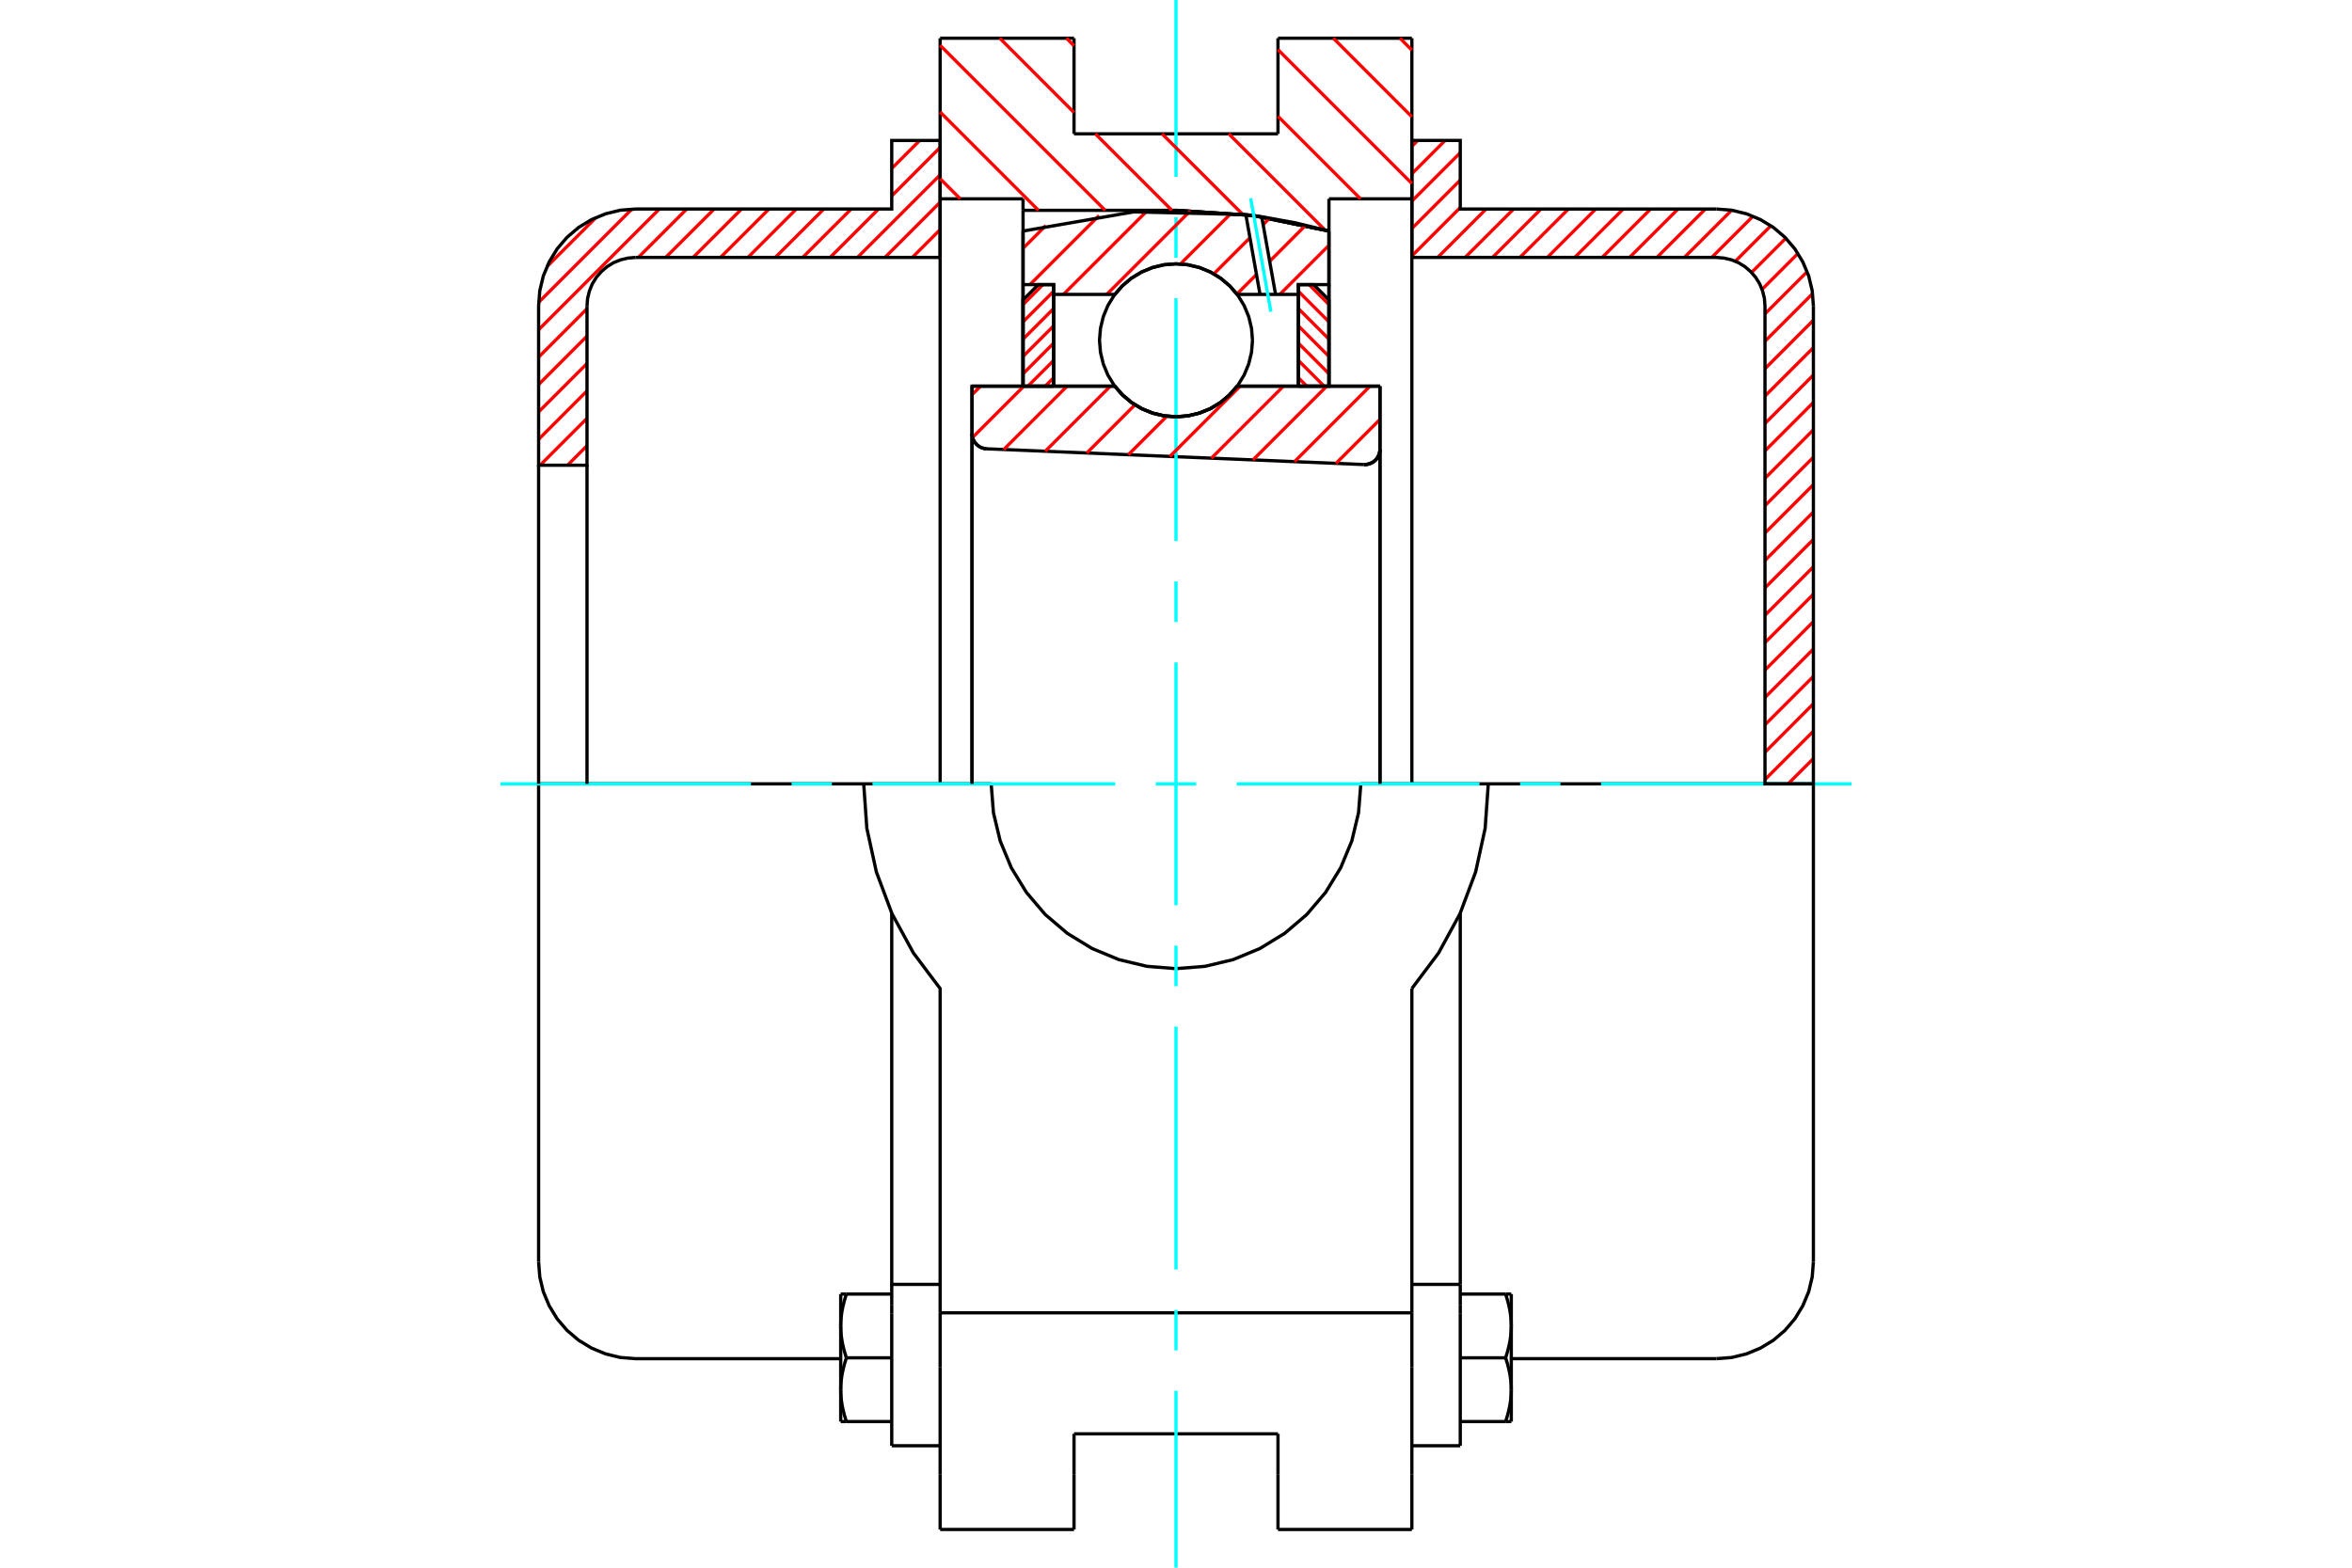 <?xml version="1.0" standalone="no"?>
<!DOCTYPE svg PUBLIC "-//W3C//DTD SVG 1.1//EN"
	"http://www.w3.org/Graphics/SVG/1.1/DTD/svg11.dtd">
<svg xmlns="http://www.w3.org/2000/svg" height="100%" width="100%" viewBox="0 0 36000 24000">
	<rect x="-1800" y="-1200" width="39600" height="26400" style="fill:#FFF"/>
	<g style="fill:none; fill-rule:evenodd" transform="matrix(1 0 0 1 0 0)">
		<g style="fill:none; stroke:#000; stroke-width:50; shape-rendering:geometricPrecision">
			<polyline points="20878,7112 20916,7110 20953,7103 20988,7089 21021,7071 21050,7047 21075,7019 21095,6987 21110,6952 21119,6915 21122,6878"/>
			<line x1="21122" y1="5912" x2="21122" y2="6878"/>
			<line x1="18937" y1="5912" x2="21122" y2="5912"/>
			<polyline points="17063,5912 17183,6048 17321,6164 17476,6257 17644,6325 17820,6367 18000,6380 18180,6367 18356,6325 18524,6257 18679,6164 18817,6048 18937,5912"/>
			<line x1="14878" y1="5912" x2="17063" y2="5912"/>
			<line x1="14878" y1="6637" x2="14878" y2="5912"/>
			<polyline points="14878,6637 14881,6673 14889,6708 14902,6741 14921,6772 14943,6799 14970,6823 15000,6843 15032,6857 15067,6867 15102,6871"/>
			<line x1="20878" y1="7112" x2="15102" y2="6871"/>
			<line x1="21122" y1="6878" x2="21122" y2="12000"/>
			<line x1="14878" y1="6637" x2="14878" y2="12000"/>
			<polyline points="20878,7112 20916,7110 20953,7103 20988,7089 21021,7071 21050,7047 21075,7019 21095,6987 21110,6952 21119,6915 21122,6878"/>
			<line x1="21610" y1="585" x2="21610" y2="3044"/>
			<line x1="19561" y1="585" x2="21610" y2="585"/>
			<line x1="19561" y1="2049" x2="19561" y2="585"/>
			<line x1="16439" y1="2049" x2="19561" y2="2049"/>
			<line x1="16439" y1="585" x2="16439" y2="2049"/>
			<line x1="14390" y1="585" x2="16439" y2="585"/>
			<line x1="14390" y1="3044" x2="14390" y2="585"/>
			<line x1="15659" y1="3044" x2="14390" y2="3044"/>
			<line x1="15659" y1="3220" x2="15659" y2="3044"/>
			<line x1="18000" y1="3220" x2="15659" y2="3220"/>
			<polyline points="20341,3537 19181,3299 18000,3220"/>
			<line x1="20341" y1="3044" x2="20341" y2="3537"/>
			<line x1="21610" y1="3044" x2="20341" y2="3044"/>
			<line x1="22780" y1="12000" x2="20829" y2="12000"/>
			<line x1="15171" y1="12000" x2="13220" y2="12000"/>
			<polyline points="15171,12000 15206,12443 15309,12874 15479,13284 15711,13663 15999,14001 16337,14289 16716,14521 17126,14691 17557,14794 18000,14829 18443,14794 18874,14691 19284,14521 19663,14289 20001,14001 20289,13663 20521,13284 20691,12874 20794,12443 20829,12000"/>
			<polyline points="13220,12000 13268,12681 13414,13349 13653,13988 13980,14588 14390,15134 14390,20098"/>
			<line x1="21610" y1="20098" x2="14390" y2="20098"/>
			<line x1="21610" y1="15134" x2="21610" y2="20098"/>
			<polyline points="21610,15134 22020,14588 22347,13988 22586,13349 22732,12681 22780,12000"/>
			<line x1="21610" y1="20927" x2="21610" y2="20098"/>
			<line x1="21610" y1="22576" x2="21610" y2="20927"/>
			<line x1="21610" y1="23415" x2="21610" y2="22576"/>
			<line x1="21610" y1="3044" x2="21610" y2="12000"/>
			<line x1="14390" y1="12000" x2="14390" y2="3044"/>
			<line x1="14390" y1="22576" x2="14390" y2="23415"/>
			<line x1="14390" y1="20927" x2="14390" y2="22576"/>
			<line x1="14390" y1="20927" x2="14390" y2="20098"/>
			<line x1="20341" y1="3537" x2="20341" y2="5912"/>
			<line x1="15659" y1="5912" x2="15659" y2="3220"/>
			<line x1="16439" y1="22576" x2="16439" y2="21951"/>
			<line x1="16439" y1="23415" x2="16439" y2="22576"/>
			<line x1="16439" y1="21951" x2="19561" y2="21951"/>
			<line x1="19561" y1="22576" x2="19561" y2="23415"/>
			<line x1="19561" y1="21951" x2="19561" y2="22576"/>
			<line x1="19561" y1="23415" x2="21610" y2="23415"/>
			<line x1="14390" y1="23415" x2="16439" y2="23415"/>
			<polyline points="20341,3537 19181,3299 18000,3220"/>
			<line x1="13649" y1="20114" x2="13649" y2="22133"/>
			<line x1="13649" y1="19975" x2="13649" y2="20114"/>
			<line x1="13649" y1="19663" x2="13649" y2="19975"/>
			<polyline points="13649,13984 13649,19663 14390,19663"/>
			<polyline points="12868,21275 12868,21288 12869,21302 12869,21315 12869,21328 12870,21342 12871,21355 12872,21368 12873,21382 12874,21395 12875,21408 12877,21422 12878,21435 12880,21449 12882,21462 12884,21476 12886,21489 12888,21503 12891,21517 12893,21530 12896,21544 12899,21558 12902,21572 12905,21586 12909,21600 12912,21614 12916,21629 12919,21643 12923,21658 12927,21672 12932,21687 12936,21702 12941,21717 12945,21732 12950,21747 12955,21763"/>
			<line x1="12868" y1="21763" x2="12868" y2="21275"/>
			<line x1="12955" y1="21763" x2="12868" y2="21763"/>
			<polyline points="12868,20299 12868,20313 12869,20326 12869,20339 12869,20353 12870,20366 12871,20379 12872,20393 12873,20406 12874,20419 12875,20433 12877,20446 12878,20460 12880,20473 12882,20487 12884,20500 12886,20514 12888,20527 12891,20541 12893,20555 12896,20569 12899,20582 12902,20596 12905,20610 12909,20625 12912,20639 12916,20653 12919,20667 12923,20682 12927,20697 12932,20711 12936,20726 12941,20741 12945,20756 12950,20772 12955,20787"/>
			<line x1="12868" y1="21275" x2="12868" y2="20299"/>
			<polyline points="12955,20787 12950,20802 12945,20818 12941,20833 12936,20848 12932,20863 12927,20877 12923,20892 12919,20907 12916,20921 12912,20935 12909,20949 12905,20964 12902,20978 12899,20992 12896,21005 12893,21019 12891,21033 12888,21047 12886,21060 12884,21074 12882,21087 12880,21101 12878,21114 12877,21128 12875,21141 12874,21155 12873,21168 12872,21181 12871,21195 12870,21208 12869,21221 12869,21235 12869,21248 12868,21261 12868,21275"/>
			<line x1="12868" y1="19811" x2="12955" y2="19811"/>
			<line x1="12868" y1="20299" x2="12868" y2="19811"/>
			<polyline points="12955,19811 12950,19827 12945,19842 12941,19857 12936,19872 12932,19887 12927,19902 12923,19916 12919,19931 12916,19945 12912,19960 12909,19974 12905,19988 12902,20002 12899,20016 12896,20030 12893,20044 12891,20057 12888,20071 12886,20085 12884,20098 12882,20112 12880,20125 12878,20139 12877,20152 12875,20166 12874,20179 12873,20192 12872,20206 12871,20219 12870,20232 12869,20246 12869,20259 12869,20272 12868,20286 12868,20299"/>
			<line x1="13649" y1="20787" x2="12955" y2="20787"/>
			<line x1="13649" y1="19811" x2="12955" y2="19811"/>
			<line x1="13649" y1="21763" x2="12955" y2="21763"/>
			<line x1="9727" y1="12000" x2="8244" y2="12000"/>
			<line x1="13220" y1="12000" x2="9727" y2="12000"/>
			<line x1="8244" y1="12000" x2="8244" y2="19317"/>
			<line x1="13649" y1="22133" x2="14390" y2="22133"/>
			<polyline points="8244,19317 8262,19549 8316,19775 8406,19990 8527,20189 8678,20366 8855,20517 9054,20638 9269,20727 9495,20782 9727,20800 12868,20800"/>
			<line x1="21610" y1="19663" x2="22351" y2="19663"/>
			<line x1="22351" y1="19975" x2="22351" y2="19663"/>
			<line x1="22351" y1="20114" x2="22351" y2="19975"/>
			<line x1="22351" y1="22133" x2="22351" y2="20114"/>
			<line x1="22351" y1="19663" x2="22351" y2="13984"/>
			<line x1="23045" y1="19811" x2="23132" y2="19811"/>
			<polyline points="23132,20299 23132,20286 23131,20272 23131,20259 23131,20246 23130,20232 23129,20219 23128,20206 23127,20192 23126,20179 23125,20166 23123,20152 23122,20139 23120,20125 23118,20112 23116,20098 23114,20085 23112,20071 23109,20057 23107,20044 23104,20030 23101,20016 23098,20002 23095,19988 23091,19974 23088,19960 23084,19945 23081,19931 23077,19916 23073,19902 23068,19887 23064,19872 23059,19857 23055,19842 23050,19827 23045,19811"/>
			<line x1="23132" y1="19811" x2="23132" y2="20299"/>
			<polyline points="23132,21275 23132,21261 23131,21248 23131,21235 23131,21221 23130,21208 23129,21195 23128,21181 23127,21168 23126,21155 23125,21141 23123,21128 23122,21114 23120,21101 23118,21087 23116,21074 23114,21060 23112,21047 23109,21033 23107,21019 23104,21005 23101,20992 23098,20978 23095,20964 23091,20949 23088,20935 23084,20921 23081,20907 23077,20892 23073,20877 23068,20863 23064,20848 23059,20833 23055,20818 23050,20802 23045,20787"/>
			<line x1="23132" y1="20299" x2="23132" y2="21275"/>
			<polyline points="23045,20787 23050,20772 23055,20756 23059,20741 23064,20726 23068,20711 23073,20697 23077,20682 23081,20667 23084,20653 23088,20639 23091,20625 23095,20610 23098,20596 23101,20582 23104,20569 23107,20555 23109,20541 23112,20527 23114,20514 23116,20500 23118,20487 23120,20473 23122,20460 23123,20446 23125,20433 23126,20419 23127,20406 23128,20393 23129,20379 23130,20366 23131,20353 23131,20339 23131,20326 23132,20313 23132,20299"/>
			<line x1="23132" y1="21763" x2="23045" y2="21763"/>
			<line x1="23132" y1="21275" x2="23132" y2="21763"/>
			<polyline points="23045,21763 23050,21747 23055,21732 23059,21717 23064,21702 23068,21687 23073,21672 23077,21658 23081,21643 23084,21629 23088,21614 23091,21600 23095,21586 23098,21572 23101,21558 23104,21544 23107,21530 23109,21517 23112,21503 23114,21489 23116,21476 23118,21462 23120,21449 23122,21435 23123,21422 23125,21408 23126,21395 23127,21382 23128,21368 23129,21355 23130,21342 23131,21328 23131,21315 23131,21302 23132,21288 23132,21275"/>
			<line x1="22351" y1="21763" x2="23045" y2="21763"/>
			<line x1="22351" y1="20787" x2="23045" y2="20787"/>
			<line x1="22351" y1="19811" x2="23045" y2="19811"/>
			<line x1="26273" y1="12000" x2="22780" y2="12000"/>
			<line x1="27756" y1="12000" x2="26273" y2="12000"/>
			<line x1="27756" y1="19317" x2="27756" y2="12000"/>
			<line x1="21610" y1="22133" x2="22351" y2="22133"/>
			<polyline points="26273,20800 26505,20782 26731,20727 26946,20638 27145,20517 27322,20366 27473,20189 27594,19990 27684,19775 27738,19549 27756,19317"/>
			<line x1="23132" y1="20800" x2="26273" y2="20800"/>
		</g>
		<g style="fill:none; stroke:#0FF; stroke-width:50; shape-rendering:geometricPrecision">
			<line x1="7659" y1="12000" x2="11495" y2="12000"/>
			<line x1="12115" y1="12000" x2="12734" y2="12000"/>
			<line x1="13354" y1="12000" x2="17071" y2="12000"/>
			<line x1="17690" y1="12000" x2="18310" y2="12000"/>
			<line x1="18929" y1="12000" x2="22646" y2="12000"/>
			<line x1="23266" y1="12000" x2="23885" y2="12000"/>
			<line x1="24505" y1="12000" x2="28341" y2="12000"/>
			<line x1="18000" y1="24000" x2="18000" y2="21293"/>
			<line x1="18000" y1="20673" x2="18000" y2="20054"/>
			<line x1="18000" y1="19434" x2="18000" y2="15717"/>
			<line x1="18000" y1="15098" x2="18000" y2="14478"/>
			<line x1="18000" y1="13859" x2="18000" y2="10141"/>
			<line x1="18000" y1="9522" x2="18000" y2="8902"/>
			<line x1="18000" y1="8283" x2="18000" y2="4566"/>
			<line x1="18000" y1="3946" x2="18000" y2="3327"/>
			<line x1="18000" y1="2707" x2="18000" y2="0"/>
		</g>
		<g style="fill:none; stroke:#F00; stroke-width:50; shape-rendering:geometricPrecision">
			<line x1="27756" y1="11613" x2="27369" y2="12000"/>
			<line x1="27756" y1="11194" x2="27015" y2="11935"/>
			<line x1="27756" y1="10774" x2="27015" y2="11516"/>
			<line x1="27756" y1="10355" x2="27015" y2="11096"/>
			<line x1="27756" y1="9936" x2="27015" y2="10677"/>
			<line x1="27756" y1="9516" x2="27015" y2="10258"/>
			<line x1="27756" y1="9097" x2="27015" y2="9838"/>
			<line x1="27756" y1="8677" x2="27015" y2="9419"/>
			<line x1="27756" y1="8258" x2="27015" y2="8999"/>
			<line x1="27756" y1="7838" x2="27015" y2="8580"/>
			<line x1="27756" y1="7419" x2="27015" y2="8160"/>
			<line x1="27756" y1="7000" x2="27015" y2="7741"/>
			<line x1="27756" y1="6580" x2="27015" y2="7322"/>
			<line x1="27756" y1="6161" x2="27015" y2="6902"/>
			<line x1="27756" y1="5741" x2="27015" y2="6483"/>
			<line x1="27756" y1="5322" x2="27015" y2="6063"/>
			<line x1="27756" y1="4902" x2="27015" y2="5644"/>
			<line x1="27744" y1="4495" x2="27015" y2="5224"/>
			<line x1="27660" y1="4160" x2="27015" y2="4805"/>
			<line x1="27520" y1="3880" x2="26970" y2="4430"/>
			<line x1="27334" y1="3647" x2="26810" y2="4171"/>
			<line x1="27105" y1="3456" x2="26561" y2="4000"/>
			<line x1="26832" y1="3310" x2="26200" y2="3941"/>
			<line x1="26504" y1="3219" x2="25781" y2="3941"/>
			<line x1="26103" y1="3200" x2="25361" y2="3941"/>
			<line x1="25684" y1="3200" x2="24942" y2="3941"/>
			<line x1="25264" y1="3200" x2="24523" y2="3941"/>
			<line x1="24845" y1="3200" x2="24103" y2="3941"/>
			<line x1="24425" y1="3200" x2="23684" y2="3941"/>
			<line x1="24006" y1="3200" x2="23264" y2="3941"/>
			<line x1="23586" y1="3200" x2="22845" y2="3941"/>
			<line x1="23167" y1="3200" x2="22425" y2="3941"/>
			<line x1="22747" y1="3200" x2="22006" y2="3941"/>
			<line x1="22351" y1="3177" x2="21610" y2="3918"/>
			<line x1="22351" y1="2757" x2="21610" y2="3499"/>
			<line x1="22351" y1="2338" x2="21610" y2="3079"/>
			<line x1="22120" y1="2150" x2="21610" y2="2660"/>
			<line x1="21700" y1="2150" x2="21610" y2="2241"/>
		</g>
		<g style="fill:none; stroke:#000; stroke-width:50; shape-rendering:geometricPrecision">
			<polyline points="21610,3941 21610,2150 22351,2150 22351,3200 26273,3200"/>
			<polyline points="27756,4683 27738,4451 27684,4225 27594,4010 27473,3811 27322,3634 27145,3483 26946,3362 26731,3273 26505,3218 26273,3200"/>
			<polyline points="27756,4683 27756,12000 27015,12000 27015,4683 27006,4567 26978,4454 26934,4346 26873,4247 26797,4159 26709,4083 26610,4022 26502,3978 26389,3951 26273,3941 21610,3941"/>
		</g>
		<g style="fill:none; stroke:#F00; stroke-width:50; shape-rendering:geometricPrecision">
			<line x1="14390" y1="3935" x2="14384" y2="3941"/>
			<line x1="14390" y1="3515" x2="13964" y2="3941"/>
			<line x1="14390" y1="3096" x2="13545" y2="3941"/>
			<line x1="14390" y1="2677" x2="13125" y2="3941"/>
			<line x1="14390" y1="2257" x2="13649" y2="2999"/>
			<line x1="13447" y1="3200" x2="12706" y2="3941"/>
			<line x1="14078" y1="2150" x2="13649" y2="2579"/>
			<line x1="13028" y1="3200" x2="12286" y2="3941"/>
			<line x1="13659" y1="2150" x2="13649" y2="2160"/>
			<line x1="12609" y1="3200" x2="11867" y2="3941"/>
			<line x1="8985" y1="6823" x2="8687" y2="7122"/>
			<line x1="12189" y1="3200" x2="11448" y2="3941"/>
			<line x1="8985" y1="6404" x2="8267" y2="7122"/>
			<line x1="11770" y1="3200" x2="11028" y2="3941"/>
			<line x1="8985" y1="5984" x2="8244" y2="6726"/>
			<line x1="11350" y1="3200" x2="10609" y2="3941"/>
			<line x1="8985" y1="5565" x2="8244" y2="6306"/>
			<line x1="10931" y1="3200" x2="10189" y2="3941"/>
			<line x1="8985" y1="5145" x2="8244" y2="5887"/>
			<line x1="10511" y1="3200" x2="9770" y2="3941"/>
			<line x1="8985" y1="4726" x2="8244" y2="5467"/>
			<line x1="10092" y1="3200" x2="8244" y2="5048"/>
			<line x1="9671" y1="3202" x2="8246" y2="4627"/>
			<line x1="9124" y1="3329" x2="8372" y2="4081"/>
		</g>
		<g style="fill:none; stroke:#000; stroke-width:50; shape-rendering:geometricPrecision">
			<polyline points="14390,3941 14390,2150 13649,2150 13649,3200 9727,3200 9495,3218 9269,3273 9054,3362 8855,3483 8678,3634 8527,3811 8406,4010 8316,4225 8262,4451 8244,4683 8244,7122 8985,7122 8985,4683"/>
			<polyline points="9727,3941 9611,3951 9498,3978 9390,4022 9291,4083 9203,4159 9127,4247 9066,4346 9022,4454 8994,4567 8985,4683"/>
			<line x1="9727" y1="3941" x2="14390" y2="3941"/>
			<line x1="8244" y1="12000" x2="8244" y2="7122"/>
			<line x1="8985" y1="7122" x2="8985" y2="12000"/>
		</g>
		<g style="fill:none; stroke:#F00; stroke-width:50; shape-rendering:geometricPrecision">
			<line x1="21429" y1="585" x2="21610" y2="767"/>
			<line x1="20408" y1="585" x2="21610" y2="1788"/>
			<line x1="19561" y1="760" x2="21610" y2="2809"/>
			<line x1="19561" y1="1781" x2="20824" y2="3044"/>
			<line x1="18808" y1="2049" x2="20282" y2="3523"/>
			<line x1="16324" y1="585" x2="16439" y2="701"/>
			<line x1="17787" y1="2049" x2="19022" y2="3283"/>
			<line x1="15303" y1="585" x2="16439" y2="1722"/>
			<line x1="16766" y1="2049" x2="17937" y2="3220"/>
			<line x1="14390" y1="694" x2="16916" y2="3220"/>
			<line x1="14390" y1="1715" x2="15895" y2="3220"/>
			<line x1="14390" y1="2736" x2="14698" y2="3044"/>
		</g>
		<g style="fill:none; stroke:#000; stroke-width:50; shape-rendering:geometricPrecision">
			<polyline points="20341,3537 19181,3299 18000,3220"/>
		</g>
		<g style="fill:none; stroke:#F00; stroke-width:50; shape-rendering:geometricPrecision">
			<line x1="15963" y1="4357" x2="15659" y2="4662"/>
			<line x1="16127" y1="4459" x2="15659" y2="4927"/>
			<line x1="16127" y1="4724" x2="15659" y2="5192"/>
			<line x1="16127" y1="4989" x2="15659" y2="5457"/>
			<line x1="16127" y1="5253" x2="15659" y2="5722"/>
			<line x1="16127" y1="5518" x2="15733" y2="5912"/>
			<line x1="16127" y1="5783" x2="15998" y2="5912"/>
		</g>
		<g style="fill:none; stroke:#000; stroke-width:50; shape-rendering:geometricPrecision">
			<polyline points="16127,5912 16127,4357 15893,4357 15659,4592 15659,5912 16127,5912"/>
		</g>
		<g style="fill:none; stroke:#F00; stroke-width:50; shape-rendering:geometricPrecision">
			<line x1="20037" y1="4357" x2="20341" y2="4662"/>
			<line x1="19873" y1="4459" x2="20341" y2="4927"/>
			<line x1="19873" y1="4724" x2="20341" y2="5192"/>
			<line x1="19873" y1="4989" x2="20341" y2="5457"/>
			<line x1="19873" y1="5253" x2="20341" y2="5722"/>
			<line x1="19873" y1="5518" x2="20267" y2="5912"/>
			<line x1="19873" y1="5783" x2="20002" y2="5912"/>
		</g>
		<g style="fill:none; stroke:#000; stroke-width:50; shape-rendering:geometricPrecision">
			<polyline points="19873,5912 19873,4357 20107,4357 20341,4592 20341,5912 19873,5912"/>
			<polyline points="19171,5210 19156,5027 19113,4848 19043,4678 18947,4522 18828,4382 18688,4263 18532,4167 18362,4096 18183,4053 18000,4039 17817,4053 17638,4096 17468,4167 17312,4263 17172,4382 17053,4522 16957,4678 16887,4848 16844,5027 16829,5210 16844,5393 16887,5572 16957,5741 17053,5898 17172,6038 17312,6157 17468,6253 17638,6323 17817,6366 18000,6380 18183,6366 18362,6323 18532,6253 18688,6157 18828,6038 18947,5898 19043,5741 19113,5572 19156,5393 19171,5210"/>
		</g>
		<g style="fill:none; stroke:#F00; stroke-width:50; shape-rendering:geometricPrecision">
			<line x1="20341" y1="3755" x2="19589" y2="4507"/>
			<line x1="19983" y1="3450" x2="19434" y2="4000"/>
			<line x1="19232" y1="4202" x2="18932" y2="4502"/>
			<line x1="19432" y1="3340" x2="19334" y2="3438"/>
			<line x1="19132" y1="3640" x2="18579" y2="4193"/>
			<line x1="18845" y1="3264" x2="18068" y2="4041"/>
			<line x1="18220" y1="3227" x2="16940" y2="4507"/>
			<line x1="17551" y1="3234" x2="16277" y2="4507"/>
			<line x1="16822" y1="3300" x2="15765" y2="4357"/>
			<line x1="16007" y1="3453" x2="15659" y2="3802"/>
		</g>
		<g style="fill:none; stroke:#000; stroke-width:50; shape-rendering:geometricPrecision">
			<polyline points="15659,5912 15659,4357 15659,3537"/>
			<polyline points="19069,3285 17351,3244 15659,3537"/>
			<polyline points="19312,3318 19191,3301 19069,3285"/>
			<polyline points="20341,3537 19830,3412 19312,3318"/>
			<polyline points="20341,3537 20341,4357 19873,4357 19873,4507 19873,5912"/>
			<polyline points="19873,4507 19524,4507 19286,4507 18937,4507 18817,4372 18679,4256 18524,4163 18356,4095 18180,4053 18000,4039 17820,4053 17644,4095 17476,4163 17321,4256 17183,4372 17063,4507 16127,4507 16127,5912"/>
			<polyline points="16127,4507 16127,4357 15659,4357"/>
			<line x1="20341" y1="4357" x2="20341" y2="5912"/>
		</g>
		<g style="fill:none; stroke:#0FF; stroke-width:50; shape-rendering:geometricPrecision">
			<line x1="19452" y1="4773" x2="19143" y2="3035"/>
		</g>
		<g style="fill:none; stroke:#000; stroke-width:50; shape-rendering:geometricPrecision">
			<line x1="19286" y1="4507" x2="19069" y2="3285"/>
			<line x1="19524" y1="4507" x2="19312" y2="3318"/>
		</g>
		<g style="fill:none; stroke:#F00; stroke-width:50; shape-rendering:geometricPrecision">
			<line x1="21122" y1="6421" x2="20449" y2="7094"/>
			<line x1="20969" y1="5912" x2="19814" y2="7067"/>
			<line x1="20307" y1="5912" x2="19178" y2="7041"/>
			<line x1="19644" y1="5912" x2="18542" y2="7014"/>
			<line x1="18982" y1="5912" x2="17906" y2="6988"/>
			<line x1="17860" y1="6372" x2="17271" y2="6961"/>
			<line x1="17372" y1="6197" x2="16635" y2="6935"/>
			<line x1="16995" y1="5912" x2="15999" y2="6908"/>
			<line x1="16333" y1="5912" x2="15363" y2="6882"/>
			<line x1="15671" y1="5912" x2="14886" y2="6697"/>
			<line x1="15009" y1="5912" x2="14878" y2="6043"/>
		</g>
		<g style="fill:none; stroke:#000; stroke-width:50; shape-rendering:geometricPrecision">
			<polyline points="14878,6637 14881,6673 14889,6708 14902,6741 14921,6772 14943,6799 14970,6823 15000,6843 15032,6857 15067,6867 15102,6871"/>
			<polyline points="20878,7112 20916,7110 20953,7103 20988,7089 21021,7071 21050,7047 21075,7019 21095,6987 21110,6952 21119,6915 21122,6878"/>
			<polyline points="21122,5912 20654,5912 18937,5912"/>
			<polyline points="17063,5912 17183,6048 17321,6164 17476,6257 17644,6325 17820,6367 18000,6380 18180,6367 18356,6325 18524,6257 18679,6164 18817,6048 18937,5912"/>
			<polyline points="17063,5912 15346,5912 14878,5912 14878,12000"/>
			<line x1="21122" y1="12000" x2="21122" y2="5912"/>
		</g>
	</g>
</svg>

